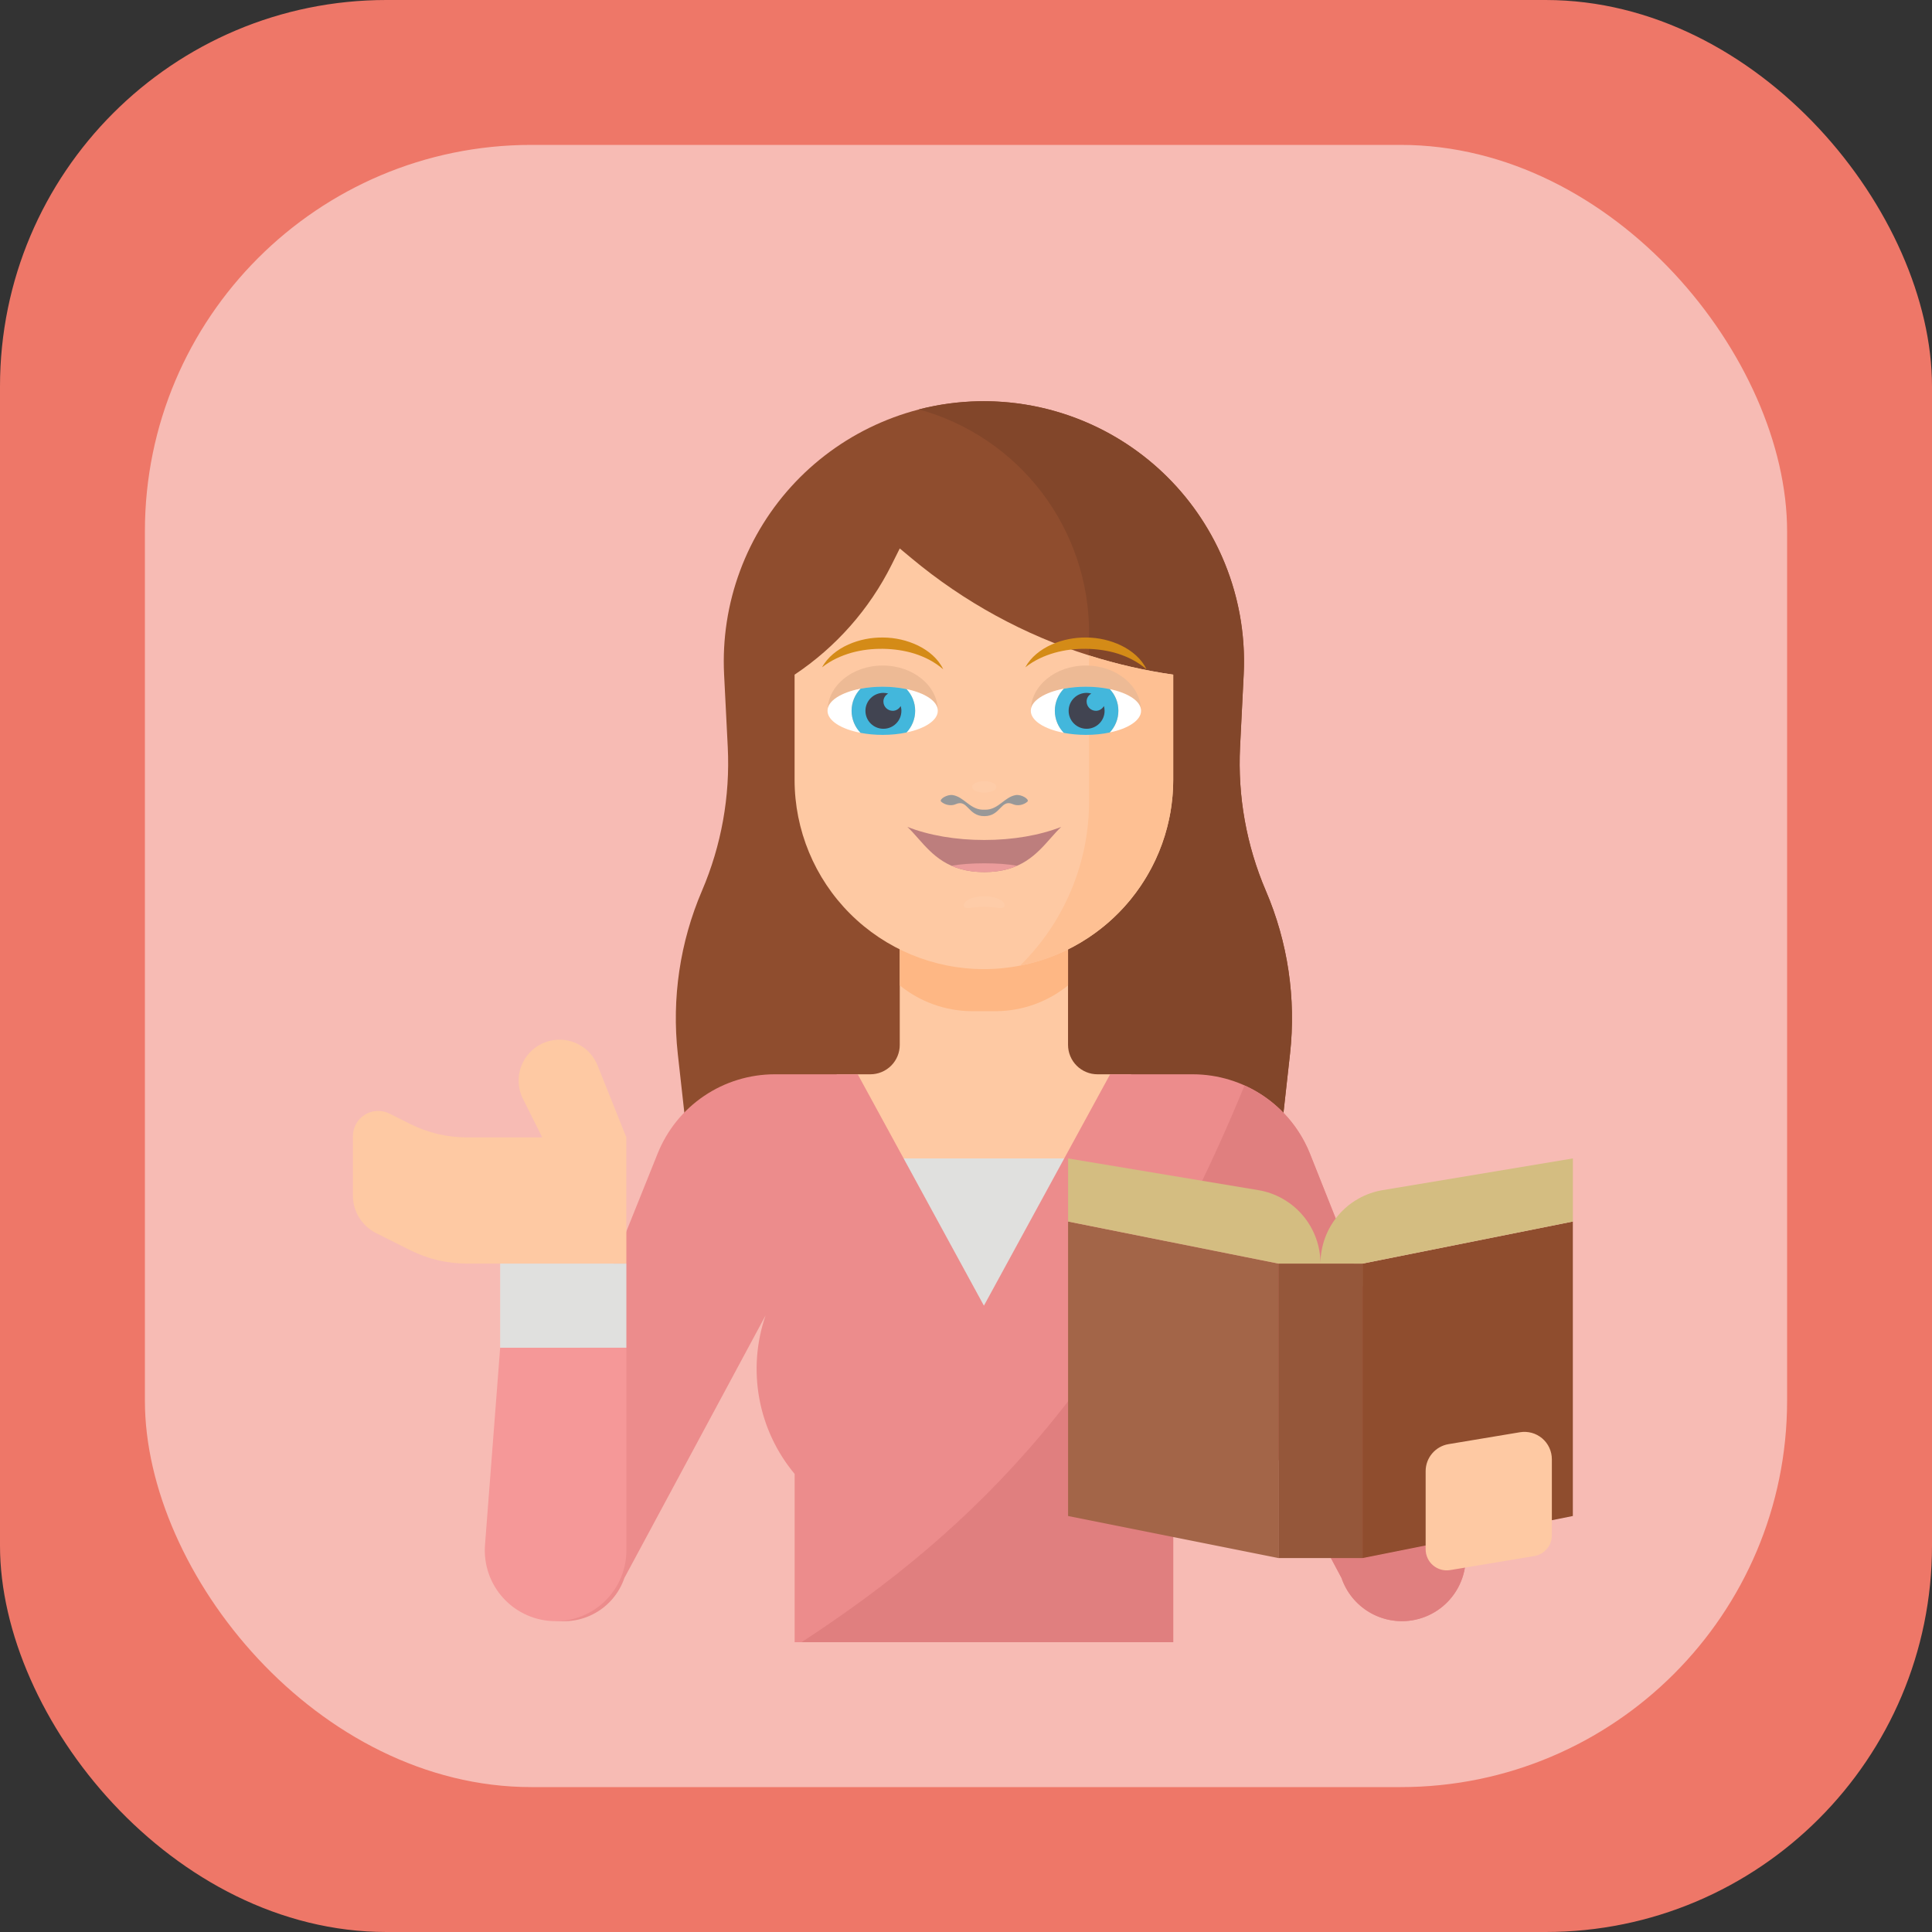 <svg width="80" height="80" viewBox="0 0 80 80" fill="none" xmlns="http://www.w3.org/2000/svg">
<rect x="0" y="0" width="80" height="80" fill="#333333" stroke="none"/>
<rect y="-0" width="80" height="80" rx="16" fill="#EE7768"/>
<rect opacity="0.5" x="6" y="6" width="68" height="68" rx="16" fill="white"/>
<g clip-path="url(#clip0_4444_1901)">
<path d="M53.416 43.64L53.128 46.226L52.934 47.968H28.547L28.354 46.226L28.066 43.64C27.811 41.339 28.156 39.011 29.068 36.883C29.871 35.007 30.236 32.973 30.135 30.935L29.983 27.921C29.911 26.463 30.135 25.006 30.643 23.638C31.151 22.269 31.931 21.018 32.937 19.96C33.943 18.903 35.154 18.061 36.495 17.486C37.837 16.91 39.281 16.613 40.741 16.613C42.201 16.613 43.645 16.91 44.987 17.486C46.328 18.061 47.539 18.903 48.545 19.96C49.551 21.018 50.331 22.269 50.839 23.638C51.347 25.006 51.571 26.463 51.498 27.921L51.347 30.935C51.246 32.973 51.611 35.007 52.414 36.883C53.327 39.011 53.672 41.339 53.416 43.64V43.64Z" fill="#8F4D2E"/>
<path d="M53.417 43.64L53.13 46.226H43.355V36.645L45.097 33.161V26.194C45.096 24.094 44.406 22.053 43.133 20.383C41.859 18.714 40.073 17.508 38.049 16.951C39.685 16.532 41.396 16.502 43.045 16.864C44.695 17.227 46.236 17.972 47.545 19.04C48.853 20.107 49.893 21.467 50.58 23.009C51.267 24.552 51.582 26.235 51.5 27.921L51.349 30.935C51.247 32.973 51.612 35.007 52.415 36.883C53.328 39.011 53.673 41.339 53.417 43.64V43.64Z" fill="#82462A"/>
<path d="M45.444 44.484C45.284 44.484 45.126 44.453 44.978 44.391C44.83 44.33 44.695 44.24 44.582 44.127C44.469 44.014 44.379 43.879 44.318 43.731C44.257 43.583 44.225 43.425 44.225 43.264V37.516H37.257V43.264C37.258 43.425 37.226 43.583 37.165 43.731C37.103 43.879 37.014 44.014 36.901 44.127C36.787 44.24 36.653 44.33 36.505 44.391C36.357 44.453 36.198 44.484 36.038 44.484H34.645V49.71H46.838V44.484H45.444Z" fill="#FEC9A3"/>
<path d="M41.267 41.871C42.345 41.859 43.388 41.483 44.226 40.803V37.516H37.258V40.803C38.095 41.483 39.138 41.859 40.217 41.871H41.267Z" fill="#FEB784"/>
<path d="M48.58 27.936V32.29C48.58 34.369 47.754 36.363 46.284 37.833C44.814 39.303 42.82 40.129 40.741 40.129C38.662 40.129 36.668 39.303 35.198 37.833C33.728 36.363 32.902 34.369 32.902 32.29V27.936C34.615 26.794 36 25.226 36.92 23.385L37.257 22.71L37.752 23.122C39.916 24.926 42.41 26.29 45.096 27.14C46.233 27.5 47.399 27.766 48.58 27.936V27.936Z" fill="#FEC9A3"/>
<path d="M48.581 27.936V32.29C48.581 34.11 47.948 35.872 46.791 37.276C45.633 38.681 44.024 39.639 42.238 39.986C43.145 39.096 43.865 38.034 44.356 36.862C44.847 35.69 45.099 34.432 45.097 33.161V27.14C46.235 27.5 47.4 27.766 48.581 27.936V27.936Z" fill="#FEC093"/>
<g opacity="0.24">
<path opacity="0.24" d="M41.595 37.49C41.595 37.7 41.219 37.544 40.754 37.544C40.29 37.544 39.914 37.7 39.914 37.49C39.914 37.282 40.291 37.111 40.755 37.111C41.22 37.112 41.595 37.282 41.595 37.49Z" fill="white"/>
<path opacity="0.24" d="M41.26 32.583C41.26 32.714 41.035 32.82 40.756 32.82C40.478 32.82 40.254 32.713 40.254 32.583C40.254 32.452 40.479 32.347 40.756 32.347C41.035 32.347 41.26 32.452 41.26 32.583Z" fill="white"/>
</g>
<path d="M37.574 34.241C37.727 34.386 37.871 34.548 38.019 34.717C38.597 35.37 39.253 36.111 40.758 36.111C42.262 36.111 42.918 35.37 43.496 34.717C43.645 34.549 43.789 34.387 43.941 34.241C43.039 34.593 41.929 34.782 40.759 34.782C39.587 34.783 38.477 34.593 37.574 34.241Z" fill="#BD7E7D"/>
<path d="M42.117 35.849C41.734 35.781 41.291 35.748 40.757 35.748C40.223 35.748 39.779 35.782 39.397 35.849C39.76 36.01 40.2 36.111 40.757 36.111C41.314 36.111 41.754 36.01 42.117 35.849Z" fill="#EB9C9B"/>
<path d="M42.059 32.923C41.606 33.001 41.365 33.486 40.867 33.526C40.83 33.528 40.793 33.529 40.757 33.528C40.721 33.529 40.685 33.528 40.647 33.526C40.148 33.484 39.907 33 39.455 32.923C39.215 32.883 38.871 33.102 38.971 33.194C39.128 33.335 39.383 33.385 39.573 33.3C40.076 33.074 40.074 33.795 40.759 33.795C41.445 33.795 41.439 33.074 41.943 33.3C42.131 33.385 42.386 33.336 42.544 33.194C42.642 33.102 42.297 32.883 42.059 32.923Z" fill="#989898"/>
<path d="M44.965 27.558C43.705 27.558 42.682 28.397 42.682 29.432C42.682 29.023 43.244 28.673 44.05 28.518C44.33 28.464 44.639 28.433 44.965 28.433C45.319 28.433 45.653 28.47 45.953 28.534C46.718 28.694 47.249 29.035 47.249 29.432C47.248 28.397 46.226 27.558 44.965 27.558Z" fill="#EDBA95"/>
<path d="M45.953 28.535C46.174 28.77 46.311 29.084 46.311 29.433C46.311 29.781 46.174 30.095 45.953 30.33C46.719 30.169 47.249 29.828 47.249 29.433C47.248 29.036 46.718 28.695 45.953 28.535Z" fill="white"/>
<path d="M44.051 30.344C43.822 30.107 43.68 29.786 43.68 29.432C43.68 29.076 43.822 28.754 44.052 28.518C43.246 28.672 42.684 29.023 42.684 29.432C42.682 29.84 43.245 30.191 44.051 30.344Z" fill="white"/>
<path d="M45.953 28.535C45.653 28.471 45.319 28.435 44.965 28.435C44.639 28.435 44.331 28.465 44.05 28.519C43.82 28.756 43.678 29.078 43.678 29.433C43.678 29.787 43.82 30.108 44.049 30.346C44.33 30.399 44.638 30.43 44.964 30.43C45.318 30.43 45.652 30.395 45.952 30.331C46.172 30.096 46.309 29.782 46.309 29.434C46.311 29.084 46.174 28.77 45.953 28.535Z" fill="#43B7DC"/>
<path d="M45.71 29.235C45.644 29.35 45.524 29.433 45.38 29.433C45.167 29.433 44.994 29.26 44.994 29.047C44.994 28.904 45.076 28.784 45.191 28.719C45.128 28.701 45.063 28.69 44.994 28.69C44.583 28.69 44.25 29.023 44.25 29.434C44.25 29.845 44.583 30.177 44.994 30.177C45.406 30.177 45.739 29.844 45.739 29.434C45.74 29.363 45.727 29.298 45.71 29.235Z" fill="#414451"/>
<path d="M36.551 27.558C35.289 27.558 34.268 28.397 34.268 29.432C34.268 29.023 34.83 28.673 35.636 28.518C35.917 28.464 36.225 28.433 36.552 28.433C36.906 28.433 37.239 28.47 37.54 28.534C38.306 28.694 38.835 29.035 38.835 29.432C38.834 28.397 37.811 27.558 36.551 27.558Z" fill="#EDBA95"/>
<path d="M37.537 28.535C37.757 28.77 37.895 29.084 37.895 29.433C37.895 29.781 37.757 30.095 37.537 30.33C38.303 30.169 38.832 29.828 38.832 29.433C38.833 29.036 38.303 28.695 37.537 28.535Z" fill="white"/>
<path d="M35.634 30.344C35.406 30.107 35.263 29.786 35.263 29.432C35.263 29.076 35.404 28.754 35.634 28.518C34.829 28.672 34.266 29.023 34.266 29.432C34.266 29.84 34.829 30.191 35.634 30.344Z" fill="white"/>
<path d="M37.537 28.535C37.237 28.471 36.903 28.435 36.549 28.435C36.223 28.435 35.913 28.465 35.633 28.519C35.404 28.756 35.262 29.078 35.262 29.433C35.262 29.787 35.403 30.108 35.633 30.346C35.913 30.399 36.222 30.43 36.549 30.43C36.903 30.43 37.236 30.395 37.537 30.331C37.757 30.096 37.895 29.782 37.895 29.434C37.896 29.084 37.758 28.77 37.537 28.535Z" fill="#43B7DC"/>
<path d="M37.296 29.235C37.229 29.35 37.109 29.433 36.966 29.433C36.753 29.433 36.58 29.26 36.58 29.047C36.58 28.904 36.662 28.784 36.778 28.719C36.715 28.701 36.649 28.69 36.58 28.69C36.169 28.69 35.836 29.023 35.836 29.434C35.836 29.845 36.169 30.177 36.58 30.177C36.991 30.177 37.325 29.844 37.325 29.434C37.326 29.363 37.312 29.298 37.296 29.235Z" fill="#414451"/>
<path d="M34.039 27.633C34.267 27.208 34.681 26.888 35.129 26.689C35.58 26.487 36.078 26.391 36.572 26.398C37.065 26.402 37.561 26.513 38.007 26.728C38.449 26.941 38.852 27.278 39.057 27.715C38.698 27.402 38.292 27.202 37.87 27.066C37.446 26.934 37.006 26.873 36.565 26.866C36.124 26.86 35.681 26.91 35.254 27.03C34.828 27.153 34.415 27.337 34.039 27.633Z" fill="#D48B17"/>
<path d="M42.455 27.633C42.684 27.208 43.097 26.888 43.545 26.689C43.996 26.487 44.494 26.391 44.988 26.398C45.482 26.402 45.977 26.513 46.424 26.728C46.865 26.941 47.27 27.278 47.475 27.715C47.114 27.402 46.709 27.202 46.286 27.066C45.862 26.934 45.422 26.873 44.981 26.866C44.54 26.86 44.099 26.91 43.67 27.03C43.243 27.153 42.831 27.337 42.455 27.633Z" fill="#D48B17"/>
<path d="M36.387 47.968H45.096V54.065H36.387V47.968Z" fill="#E0E0DE"/>
<path d="M58.485 67.093C57.867 67.196 57.233 67.076 56.695 66.755C56.157 66.434 55.751 65.932 55.549 65.339L49.796 54.547C50.163 55.642 50.243 56.812 50.031 57.947C49.818 59.082 49.319 60.144 48.581 61.032V68H32.904V61.032C32.155 60.134 31.651 59.057 31.441 57.907C31.23 56.757 31.32 55.572 31.702 54.466L25.855 65.339C25.631 65.999 25.155 66.544 24.531 66.854C23.907 67.165 23.186 67.216 22.524 66.997C21.862 66.779 21.314 66.307 20.998 65.686C20.682 65.065 20.624 64.344 20.838 63.68L27.233 47.762C27.621 46.794 28.291 45.964 29.155 45.38C30.019 44.796 31.039 44.484 32.082 44.484H35.517L40.742 54.065L45.968 44.484H49.39C50.436 44.485 51.458 44.799 52.324 45.386C53.189 45.974 53.859 46.807 54.246 47.779L60.568 63.68C60.683 64.041 60.72 64.423 60.675 64.8C60.63 65.176 60.504 65.539 60.306 65.862C60.109 66.186 59.844 66.464 59.53 66.676C59.215 66.888 58.859 67.031 58.485 67.093V67.093Z" fill="#EC8C8C"/>
<path d="M20.083 63.973L20.711 55.806H25.937V64.198C25.937 64.975 25.628 65.721 25.078 66.27C24.529 66.82 23.783 67.129 23.006 67.129C22.602 67.129 22.202 67.046 21.832 66.884C21.462 66.722 21.129 66.486 20.855 66.189C20.58 65.893 20.37 65.543 20.237 65.162C20.104 64.78 20.052 64.376 20.083 63.973V63.973Z" fill="#F59898"/>
<path d="M22.759 43.101C22.513 43.163 22.284 43.279 22.088 43.441C21.893 43.603 21.737 43.806 21.631 44.037C21.525 44.267 21.472 44.519 21.476 44.772C21.48 45.026 21.541 45.276 21.655 45.503L22.452 47.097H19.331C18.52 47.097 17.719 46.908 16.994 46.545L16.126 46.111C15.966 46.032 15.789 45.994 15.611 46.002C15.434 46.01 15.261 46.063 15.109 46.157C14.957 46.251 14.832 46.381 14.746 46.537C14.659 46.693 14.613 46.868 14.613 47.046V49.504C14.613 49.828 14.703 50.145 14.873 50.42C15.043 50.695 15.287 50.917 15.576 51.062L16.994 51.771C17.719 52.134 18.52 52.323 19.331 52.323H25.936V47.097L24.743 44.115C24.591 43.735 24.306 43.422 23.941 43.236C23.576 43.05 23.157 43.002 22.759 43.101V43.101Z" fill="#FEC9A3"/>
<path d="M20.711 52.323H25.937V55.806H20.711V52.323Z" fill="#E0E0DE"/>
<path d="M58.484 67.093C57.867 67.196 57.232 67.076 56.695 66.755C56.157 66.434 55.751 65.932 55.548 65.339L49.795 54.547C50.162 55.642 50.242 56.812 50.03 57.947C49.817 59.082 49.318 60.144 48.581 61.032V68H33.19C40.378 63.306 46.443 57.348 51.534 44.946C52.772 45.502 53.744 46.518 54.245 47.779L60.567 63.68C60.683 64.041 60.719 64.423 60.674 64.8C60.629 65.176 60.503 65.539 60.306 65.862C60.108 66.186 59.843 66.464 59.529 66.676C59.215 66.888 58.859 67.031 58.484 67.093V67.093Z" fill="#E07F7F"/>
<path d="M52.936 64.516L44.227 62.774V50.581L52.936 52.323V64.516Z" fill="#A36548"/>
<path d="M56.418 64.516L65.128 62.774V50.581L56.418 52.323V64.516Z" fill="#8F4D2E"/>
<path d="M52.935 52.323H56.419V64.516H52.935V52.323Z" fill="#95573A"/>
<path d="M54.678 52.323C54.678 51.593 54.419 50.886 53.947 50.329C53.475 49.772 52.821 49.4 52.101 49.28L44.227 47.968V50.581L52.936 52.323H54.678C54.678 51.593 54.937 50.886 55.409 50.329C55.881 49.772 56.535 49.4 57.255 49.28L65.13 47.968V50.581L56.42 52.323H54.678Z" fill="#D4BD81"/>
<path d="M63.531 64.433L60.047 65.014C59.923 65.035 59.795 65.028 59.673 64.994C59.551 64.961 59.438 64.901 59.341 64.819C59.245 64.737 59.167 64.636 59.114 64.521C59.061 64.406 59.033 64.281 59.033 64.155V60.917C59.033 60.649 59.128 60.389 59.302 60.185C59.475 59.98 59.716 59.843 59.98 59.799L62.939 59.306C63.101 59.279 63.267 59.288 63.426 59.331C63.585 59.375 63.732 59.453 63.858 59.559C63.984 59.666 64.085 59.798 64.154 59.948C64.223 60.097 64.259 60.26 64.259 60.424V63.574C64.259 63.78 64.186 63.98 64.053 64.137C63.919 64.294 63.735 64.399 63.531 64.433Z" fill="#FEC9A3"/>
</g>
<defs>
<clipPath id="clip0_4444_1901">
<rect width="55.742" height="54" fill="white" transform="translate(12 14)"/>
</clipPath>
</defs>
</svg>
